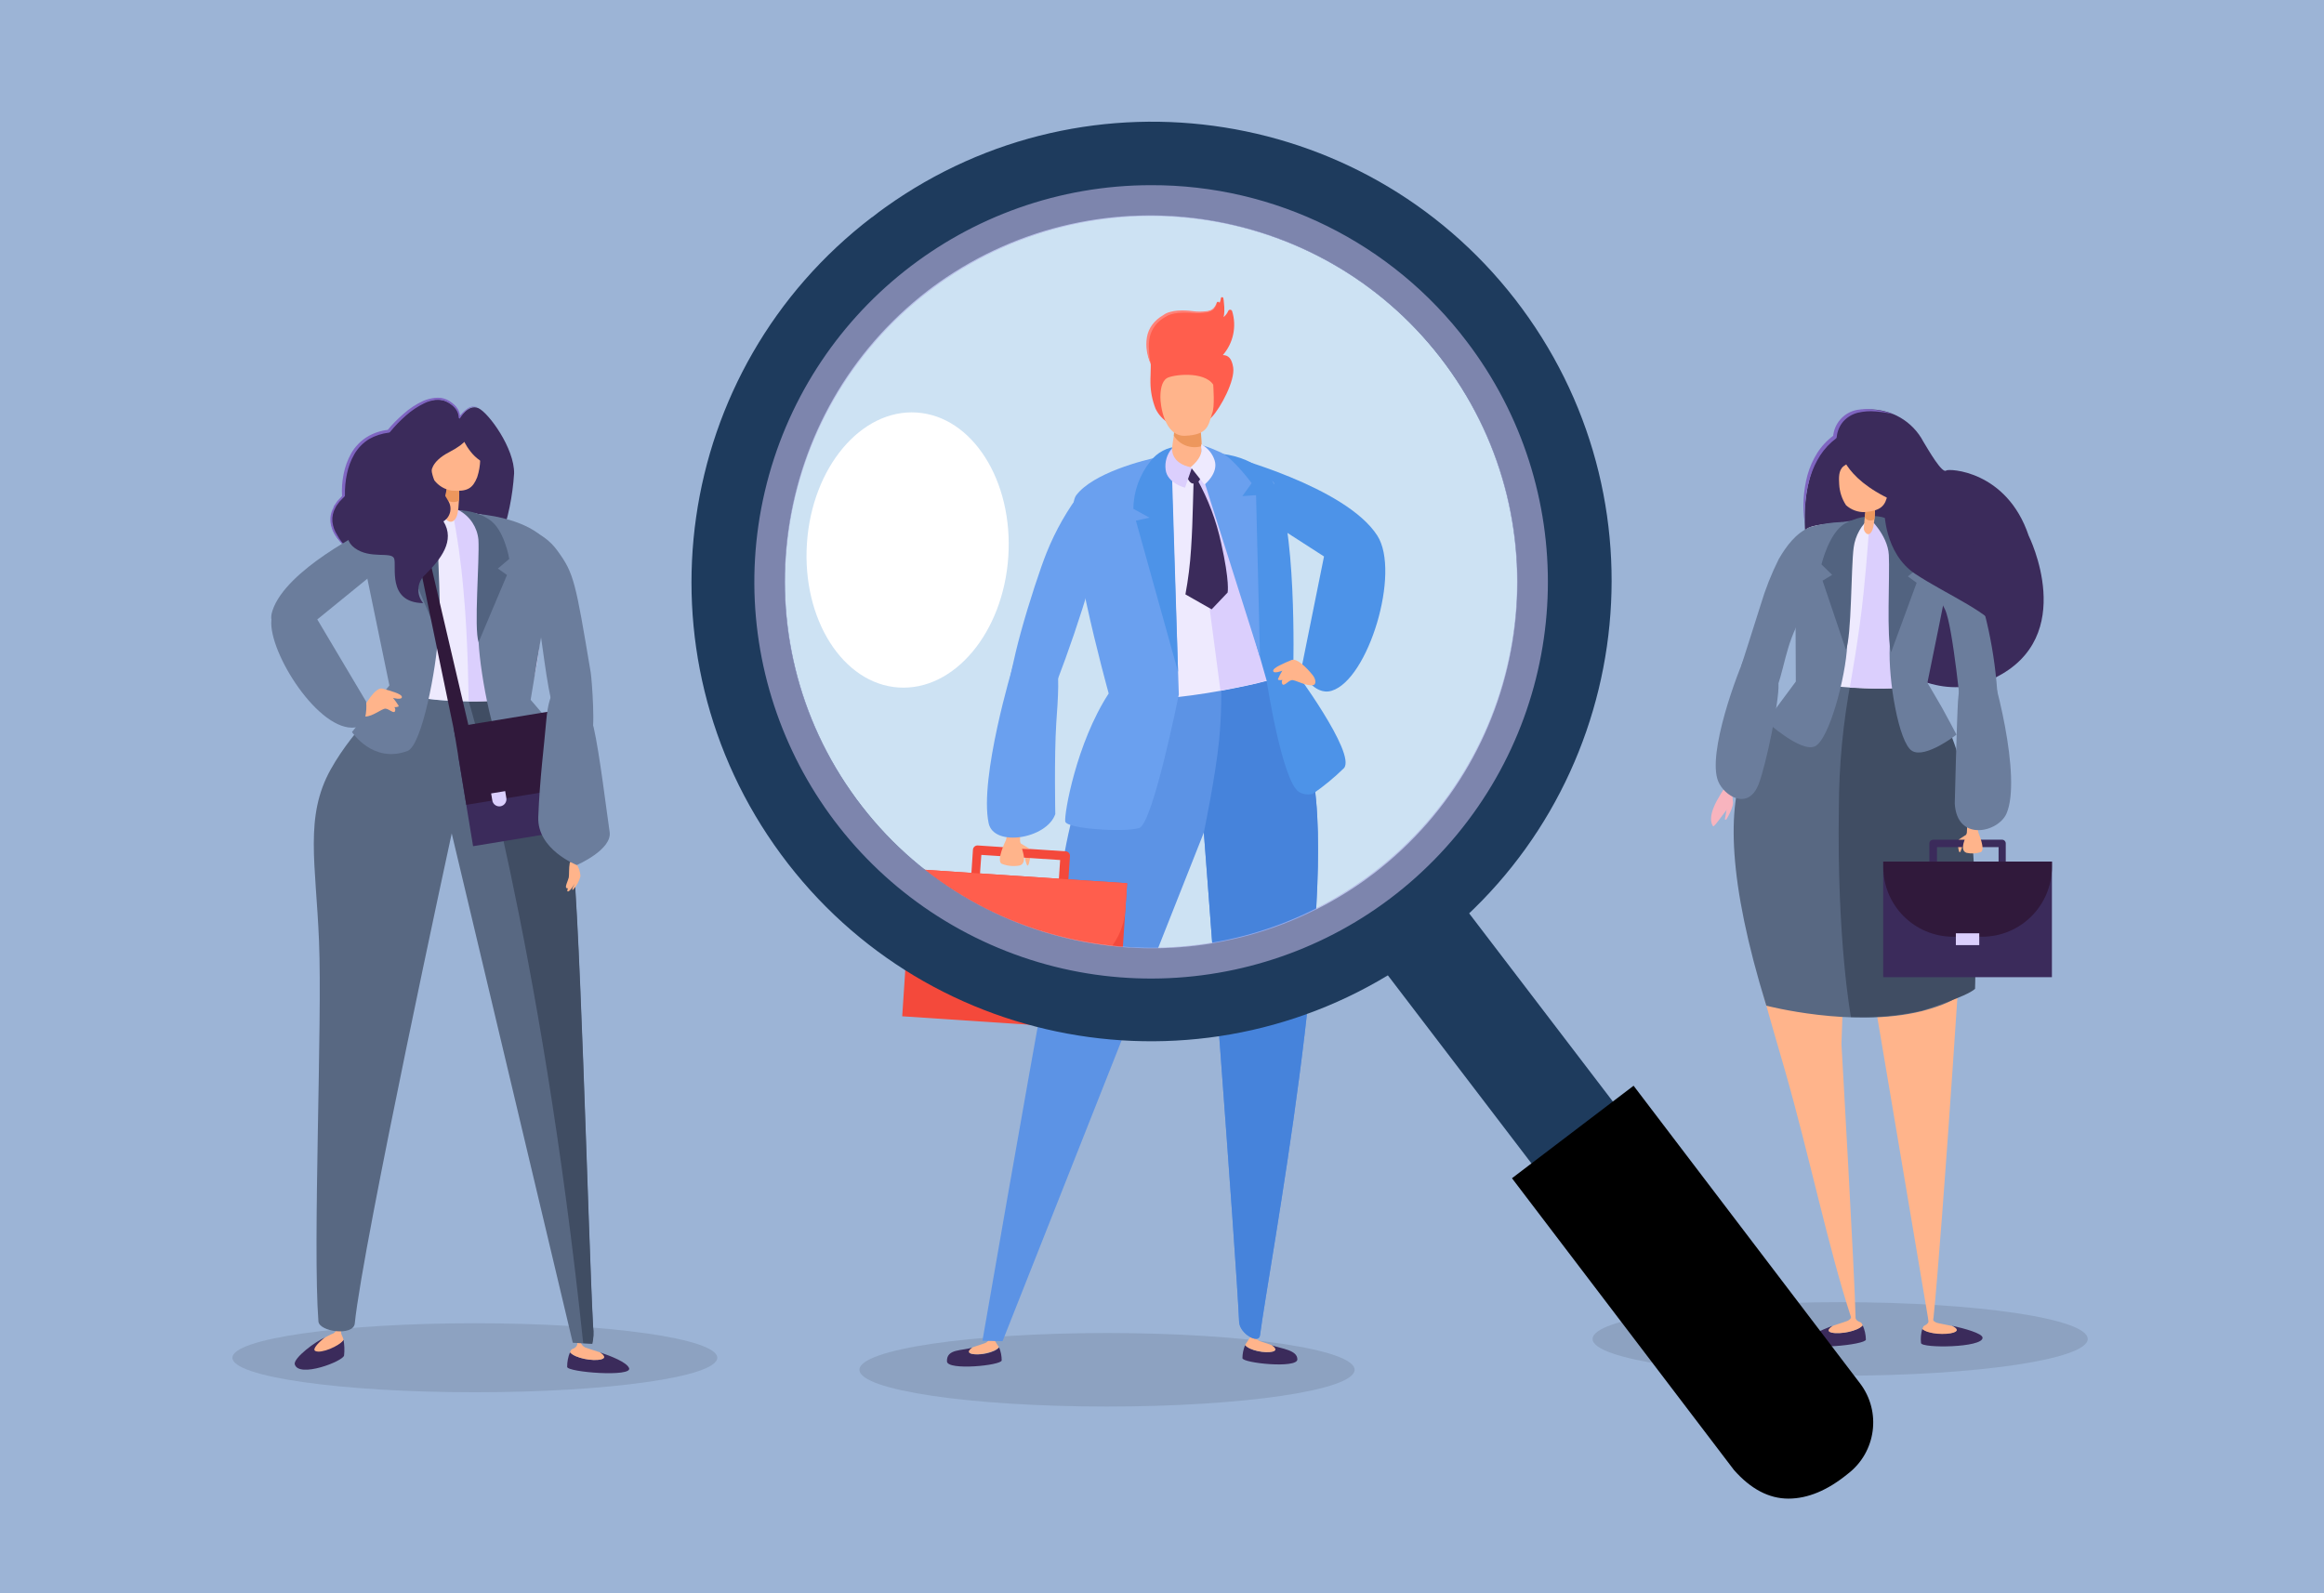 <?xml version="1.0" encoding="UTF-8"?>
<svg width="210px" height="144px" viewBox="0 0 210 144" version="1.1" xmlns="http://www.w3.org/2000/svg"
     xmlns:xlink="http://www.w3.org/1999/xlink">
    <title>compare-letting-agents</title>
    <g id="Calculator" stroke="none" stroke-width="1" fill="none" fill-rule="evenodd">
        <g id="Calculator-(LG)" transform="translate(-7940, -977)">
            <g id="Group-17" transform="translate(7488, 977)">
                <g id="compare-letting-agents" transform="translate(452, 0)">
                    <rect id="Rectangle" fill="#9CB4D6" x="0" y="0" width="210" height="144"></rect>
                    <g id="Group-11" transform="translate(21, 11)" fill-rule="nonzero">
                        <g id="Group-3" transform="translate(49.846, 8.516)">
                            <path d="M33.145,0 C38.158,0.004 43.105,1.138 47.619,3.318 C61.471,10.052 68.842,25.457 65.394,40.469 C61.947,55.481 48.594,66.126 33.192,66.143 C28.177,66.139 23.228,65.005 18.712,62.825 C4.859,56.09 -2.512,40.684 0.937,25.671 C4.386,10.659 17.741,0.014 33.145,0 L33.145,0"
                                  id="Path" fill="#E3F6FF" opacity="0.7"></path>
                            <ellipse id="Oval" fill="#FFFFFF"
                                     transform="translate(11.168, 30.194) rotate(-86.2) translate(-11.168, -30.194) "
                                     cx="11.168" cy="30.194" rx="12.453" ry="9.118"></ellipse>
                        </g>
                        <g id="Group-10" transform="translate(56.66, 15.855)">
                            <ellipse id="Oval" fill-opacity="0.1" fill="#000000" cx="22.371" cy="96.946"
                                     rx="22.371" ry="3.323"></ellipse>
                            <path d="M33.772,6.347 C33.644,5.547 33.34,5.243 32.838,5.237 C33.789,4.145 34.105,2.637 33.673,1.254 C33.645,1.191 33.586,1.147 33.517,1.14 C33.448,1.132 33.38,1.163 33.34,1.219 C33.245,1.446 33.097,1.646 32.908,1.803 C32.947,1.628 32.968,1.45 32.972,1.271 C32.972,0.974 32.972,0.763 32.931,0.465 L32.931,0.465 C32.931,0.337 32.902,0.214 32.879,0.086 C32.867,0.035 32.822,-5.14629327e-14 32.771,-5.14629327e-14 C32.719,-5.14629327e-14 32.674,0.035 32.663,0.086 C32.645,0.241 32.604,0.393 32.54,0.535 C32.54,0.413 32.324,0.372 32.289,0.506 C32.209,0.767 32.057,1 31.851,1.178 C30.887,1.575 29.322,1.242 28.551,1.382 C27.913,1.488 27.321,1.781 26.851,2.223 C25.782,3.269 25.852,4.747 26.325,6.055 C26.325,6.143 26.325,6.225 26.325,6.312 C26.325,6.867 26.284,7.311 26.296,7.743 C26.307,8.543 26.464,9.335 26.757,10.08 C27.018,10.624 27.435,11.08 27.955,11.388 C28.305,11.867 28.375,11.75 29.094,11.727 C30.262,11.727 31.062,11.668 31.856,10.821 C32.651,9.974 33.959,7.527 33.772,6.347 Z"
                                  id="Path" fill="#FF5E4D"></path>
                            <path d="M26.331,6.055 C26.162,5.683 26.042,5.29 25.975,4.887 C25.907,4.473 25.907,4.051 25.975,3.637 C26.044,3.212 26.216,2.811 26.477,2.469 C26.737,2.131 27.063,1.849 27.435,1.639 L27.435,1.639 C27.627,1.493 27.848,1.389 28.083,1.336 C28.304,1.274 28.532,1.234 28.761,1.219 C29.209,1.185 29.66,1.2 30.104,1.266 C30.534,1.324 30.971,1.324 31.401,1.266 C31.615,1.245 31.818,1.162 31.985,1.026 C32.141,0.872 32.255,0.681 32.318,0.471 C32.278,0.687 32.181,0.889 32.038,1.055 C31.877,1.215 31.675,1.324 31.453,1.371 C31.01,1.451 30.558,1.471 30.11,1.429 C29.675,1.391 29.237,1.391 28.802,1.429 C28.59,1.448 28.381,1.487 28.177,1.546 C27.983,1.6 27.8,1.685 27.633,1.797 L27.633,1.797 L27.633,1.797 C27.288,1.984 26.984,2.238 26.74,2.545 C26.499,2.855 26.328,3.214 26.237,3.596 C26.155,3.98 26.131,4.374 26.167,4.764 C26.169,5.2 26.224,5.633 26.331,6.055 Z"
                                  id="Path" fill="#FF8278"></path>
                            <path d="M33.188,14.308 C33.188,14.308 43.947,17.1 46.798,21.557 C48.924,24.875 45.98,34.571 42.674,35.575 C41.033,36.078 39.899,33.759 39.899,33.759 L41.979,23.438 L32.633,17.416 L33.188,14.308 Z"
                                  id="Path" fill="#4D93E8"></path>
                            <path d="M39.572,96.006 C39.572,95.164 38.182,95.054 37.236,94.726 C37.511,94.919 37.779,95.188 37.329,95.311 C36.675,95.48 35.25,95.217 34.847,94.726 C34.693,95.097 34.611,95.493 34.608,95.895 C34.613,96.339 39.572,96.858 39.572,96.006 Z"
                                  id="Path" fill="#3B2B5B"></path>
                            <path d="M37.341,95.299 C37.791,95.188 37.522,94.919 37.248,94.715 C36.664,94.51 36.173,94.364 36.079,94.312 C35.911,94.225 35.783,94.076 35.723,93.897 L35.431,93.821 C35.431,93.821 34.917,94.598 34.847,94.703 C35.262,95.205 36.687,95.468 37.341,95.299 Z"
                                  id="Path" fill="#FFB48B"></path>
                            <path d="M7.909,96.192 C7.856,95.024 9.293,95.252 10.245,94.925 C9.97,95.118 9.702,95.386 10.146,95.509 C10.8,95.678 12.219,95.421 12.622,94.925 C12.774,95.296 12.854,95.692 12.856,96.093 C12.85,96.555 7.95,97.039 7.909,96.192 Z"
                                  id="Path" fill="#3B2B5B"></path>
                            <path d="M10.128,95.497 C9.684,95.386 9.953,95.118 10.227,94.913 C10.812,94.715 11.296,94.569 11.396,94.516 C11.563,94.435 11.692,94.289 11.752,94.113 L12.044,94.037 C12.044,94.037 12.552,94.808 12.599,94.907 C12.202,95.386 10.782,95.667 10.128,95.497 Z"
                                  id="Path" fill="#FFB48B"></path>
                            <path d="M36.465,34.191 C36.465,34.337 40.145,39.097 40.922,43.017 C43.258,54.833 37.014,87.554 36.196,93.833 C36.085,94.68 34.356,93.681 34.31,92.63 C34.006,86.035 31.121,48.39 31.121,48.39 L12.932,94.364 L11.115,94.323 C11.115,94.323 15.087,71.392 17.05,60.767 C18.352,53.723 17.832,43.723 25.472,34.81 C29.108,34.248 32.789,34.04 36.465,34.191 L36.465,34.191 Z"
                                  id="Path" fill="#5C93E5"></path>
                            <path d="M36.465,34.191 C36.465,34.337 40.145,39.097 40.922,43.017 C43.258,54.833 37.014,87.554 36.196,93.833 C36.085,94.68 34.356,93.681 34.31,92.63 C34.006,86.035 31.121,48.39 31.121,48.39 C31.121,48.39 32.172,43.338 32.493,40.119 C32.725,37.763 32.76,35.391 32.598,33.029 C32.598,33.029 35.098,34.086 36.465,34.191 Z"
                                  id="Path" fill="#4683DB"></path>
                            <path d="M37.429,16.773 C36.307,15.862 34.637,14.197 31.004,14.127 C28.965,14.086 26.594,15.161 23.136,16.177 C22.236,16.446 20.157,17.842 19.719,18.765 C18.358,21.615 22.815,35.02 22.786,36.043 C25.864,37.211 37.289,34.874 38.766,34.033 C38.766,33.986 38.766,30.622 38.486,25.955 C38.312,22.877 37.959,19.811 37.429,16.773 Z"
                                  id="Path" fill="#EEEAFE"></path>
                            <path d="M28.177,15.477 L28.86,35.92 C28.86,35.92 26.524,47.561 25.291,47.976 C24.059,48.39 18.709,48.069 18.598,47.391 C18.487,46.714 19.602,40.306 22.523,35.821 C22.523,35.821 18.089,19.863 19.602,17.889 C21.115,15.915 25.531,14.746 27.33,14.384 C27.844,14.285 28.2,14.256 28.2,14.256 L28.177,15.477 Z"
                                  id="Path" fill="#6AA0EF"></path>
                            <path d="M29.935,15.185 L32.622,35.564 C32.622,35.564 34.374,35.225 35.542,34.979 C36.401,34.793 39,33.975 39,33.975 L35.536,16.534 L30.513,14.046 L29.935,15.185 Z"
                                  id="Path" fill="#DBCFFD"></path>
                            <path d="M30.922,14.133 L36.792,34.641 C36.792,34.641 38.176,43.712 39.713,44.722 C40.088,44.941 40.535,45.004 40.957,44.897 C41.967,44.202 42.915,43.42 43.79,42.561 C44.888,41.212 39.204,33.578 39.204,33.578 C39.204,33.578 39.555,19.933 37.411,16.762 C35.268,13.59 30.922,14.133 30.922,14.133 Z"
                                  id="Path" fill="#4D93E8"></path>
                            <path d="M28.79,33.864 L24.982,20.202 L26.214,19.933 L24.754,19.133 C24.769,17.56 25.317,16.039 26.308,14.817 C26.906,14.034 27.818,13.554 28.802,13.502 C28.802,13.502 28.218,15.126 28.218,15.208 L28.79,33.864 Z"
                                  id="Path" fill="#4D93E8"></path>
                            <path d="M36.196,32.561 L35.84,17.901 L34.602,17.982 L35.443,16.814 C35.443,16.814 33.755,14.536 32.692,14.057 C31.383,13.473 30.42,13.029 29.047,13.432 C29.047,13.432 30.542,14.735 30.577,14.811 L36.196,32.561 Z"
                                  id="Path" fill="#6AA0EF"></path>
                            <path d="M28.644,11.166 C28.644,11.166 27.92,14.869 28.264,15.284 C28.607,15.567 29.051,15.698 29.493,15.645 C29.934,15.592 30.335,15.36 30.601,15.003 C31.337,14.075 30.601,11.143 30.601,11.143 L28.644,11.166 Z"
                                  id="Path" fill="#FFB48B"></path>
                            <path d="M28.41,12.527 C28.937,13.364 29.955,13.75 30.904,13.473 C30.917,12.837 30.87,12.202 30.764,11.575 L28.492,11.575 C28.448,11.891 28.421,12.208 28.41,12.527 Z"
                                  id="Path" fill="#ED975D"></path>
                            <path d="M31.868,10.512 C32.131,10.004 31.967,7.907 31.967,7.907 C31.132,6.651 28.282,7.007 27.78,7.323 C27.277,7.638 27.195,8.462 27.195,9.075 C27.195,9.688 27.511,12.579 29.409,12.533 C31.477,12.445 31.524,11.633 31.868,10.512 Z"
                                  id="Path" fill="#FFB48B"></path>
                            <path d="M15.449,50.481 C15.449,50.481 15.344,51.352 15.204,51.375 C15.064,51.398 14.912,50.464 14.912,50.464 L15.432,50.37"
                                  id="Path" fill="#FFB48B"></path>
                            <path d="M13.545,34.74 C13.545,34.74 13.913,32.742 14.573,30.33 C15.321,27.591 16.407,24.337 16.91,23.105 C17.715,21.092 18.794,19.199 20.116,17.48 L23.206,16.686 C21.869,22.886 20.057,28.975 17.786,34.898 L13.545,34.74 Z"
                                  id="Path" fill="#6AA0EF"></path>
                            <path d="M30.513,16.458 C31.518,18.266 32.25,20.213 32.686,22.235 C33.48,25.774 33.27,26.697 33.27,26.697 L31.827,28.216 L29.456,26.866 C29.708,25.515 29.878,24.15 29.964,22.778 C30.163,19.951 30.139,16.826 30.233,16.394 C30.367,15.792 30.513,16.458 30.513,16.458 Z"
                                  id="Path" fill="#3B2B5B"></path>
                            <path d="M30.729,15.366 L29.392,15.547 C29.392,15.547 29.643,16.896 30.192,16.849 C30.741,16.802 31.01,16.37 30.729,15.366 Z"
                                  id="Path" fill="#3B2B5B"></path>
                            <path d="M18.341,55.417 L18.259,55.417 L10.338,54.891 C10.23,54.885 10.129,54.836 10.058,54.755 C9.987,54.673 9.951,54.567 9.959,54.459 L10.257,49.938 C10.275,49.716 10.466,49.548 10.689,49.558 L18.644,50.09 C18.75,50.095 18.85,50.144 18.919,50.224 C18.994,50.305 19.032,50.413 19.024,50.522 L18.72,55.043 C18.712,55.148 18.664,55.247 18.586,55.318 C18.517,55.377 18.431,55.412 18.341,55.417 Z M10.747,54.109 L17.891,54.582 L18.136,50.873 L11.016,50.411 L10.747,54.109 Z"
                                  id="Shape" fill="#F4493B"></path>
                            <rect id="Rectangle" fill="#F4493B"
                                  transform="translate(14.027, 58.985) rotate(-176.2) translate(-14.027, -58.985) "
                                  x="4.288" y="52.312" width="19.48" height="13.347"></rect>
                            <path d="M10.751,52.32 L17.615,52.32 C21.098,52.32 23.923,55.144 23.923,58.628 L23.923,60.994 L4.443,60.994 L4.443,58.628 C4.443,55.144 7.267,52.32 10.751,52.32 L10.751,52.32 Z"
                                  id="Path" fill="#FF5E4D"
                                  transform="translate(14.183, 56.657) rotate(-176.2) translate(-14.183, -56.657) "></path>
                            <rect id="Rectangle" fill="#FFCB48"
                                  transform="translate(13.877, 61.266) rotate(-176.2) translate(-13.877, -61.266) "
                                  x="12.528" y="60.586" width="2.699" height="1.361"></rect>
                            <path d="M14.515,48.338 L14.515,49.179 L14.789,50.207 C14.924,50.703 14.941,51.264 14.445,51.375 C13.919,51.467 13.378,51.414 12.879,51.223 C12.295,50.984 13.241,49.068 13.241,49.068 L13.463,48.098 L14.515,48.338 Z"
                                  id="Path" fill="#FFB48B"></path>
                            <polygon id="Path" fill="#FFB48B"
                                     points="14.427 49.29 15.408 49.874 14.205 49.862"></polygon>
                            <path d="M17.786,38.496 C17.593,41.562 17.698,46.72 17.698,46.72 C16.927,48.963 12.143,49.74 11.676,47.549 C10.806,43.46 13.878,33.321 13.878,33.321 C13.878,33.321 16.214,30.61 17.663,32.929 C18.148,33.706 17.932,36.393 17.786,38.496 Z"
                                  id="Path" fill="#6AA0EF"></path>
                            <path d="M30.052,15.395 L29.421,17.223 C29.421,17.223 27.82,16.826 27.669,15.605 C27.573,14.901 27.786,14.19 28.253,13.654 C28.253,13.654 28.077,15.05 30.052,15.395 Z"
                                  id="Path" fill="#DBCFFD"></path>
                            <path d="M29.935,15.366 L31.179,16.943 C31.179,16.943 32.47,15.92 32.096,14.752 C31.901,14.146 31.484,13.637 30.928,13.327 L30.881,13.327 L30.881,13.613 C30.992,14.016 30.782,14.659 29.935,15.366 Z"
                                  id="Path" fill="#EEEAFE"></path>
                            <path d="M40.945,34.15 C40.945,34.15 39.672,32.526 39.035,32.801 C38.398,33.075 37.335,33.496 37.388,33.788 C37.44,34.08 38.211,33.759 38.211,33.759 C38.06,34.005 37.927,34.263 37.814,34.53 C37.814,34.67 38.223,34.6 38.223,34.6 C38.143,34.716 38.143,34.869 38.223,34.985 C38.363,35.196 38.737,34.687 39.047,34.617 C39.356,34.547 40.373,35.201 41.003,35.067 C41.255,35.032 41.295,34.582 40.945,34.15 Z"
                                  id="Path" fill="#FFB48B"></path>
                        </g>
                        <g id="Group-9" transform="translate(122.908, 25.971)">
                            <path d="M44.742,84.044 C44.742,85.878 34.724,87.367 22.371,87.367 C10.017,87.367 -6.64037841e-15,85.878 -6.64037841e-15,84.044 C-6.64037841e-15,82.21 10.011,80.72 22.371,80.72 C34.73,80.72 44.742,82.21 44.742,84.044 Z"
                                  id="Path" fill-opacity="0.1" fill="#000000"></path>
                            <path d="M19.205,10.997 C19.205,10.997 18.621,4.975 21.904,2.504 C21.904,2.504 21.74,0.168 24.871,0.033 C26.967,-0.04 28.92,1.096 29.894,2.954 C30.361,3.725 31.594,5.874 31.956,5.553 C32.149,5.366 37.417,5.518 39.409,11.453 C39.409,11.453 43.971,20.576 36.331,24.303 C28.691,28.029 20.765,18.503 19.205,10.997 Z"
                                  id="Path" fill="#3B2B5B"></path>
                            <path d="M35.238,83.933 C35.238,83.541 33.568,83.086 32.481,82.852 C32.814,83.022 33.147,83.279 32.657,83.436 C31.938,83.693 30.32,83.594 29.8,83.121 C29.672,83.538 29.63,83.978 29.678,84.412 C29.719,84.902 35.273,84.844 35.238,83.933 Z"
                                  id="Path" fill="#3B2B5B"></path>
                            <path d="M32.657,83.454 C33.147,83.279 32.814,83.022 32.481,82.87 C31.804,82.724 31.237,82.63 31.109,82.583 C30.913,82.52 30.753,82.378 30.665,82.192 L30.326,82.151 C30.326,82.151 30.577,82.578 29.97,82.852 C29.871,82.893 29.847,83.039 29.8,83.156 C30.314,83.611 31.938,83.711 32.657,83.454 Z"
                                  id="Path" fill="#FFB48B"></path>
                            <path d="M19.1,84.248 C19.071,84.009 20.659,83.214 21.717,82.852 C21.401,83.062 21.097,83.354 21.606,83.471 C22.353,83.641 23.942,83.354 24.409,82.817 C24.59,83.222 24.688,83.659 24.695,84.102 C24.695,84.564 19.199,85.153 19.1,84.248 Z"
                                  id="Path" fill="#3B2B5B"></path>
                            <path d="M21.606,83.471 C21.097,83.354 21.401,83.062 21.717,82.852 C22.371,82.63 22.92,82.467 23.043,82.408 C23.228,82.32 23.37,82.16 23.434,81.964 L23.767,81.883 C23.767,81.883 23.574,82.338 24.205,82.537 C24.31,82.572 24.351,82.712 24.409,82.817 C23.954,83.354 22.359,83.641 21.606,83.471 Z"
                                  id="Path" fill="#FFB48B"></path>
                            <path d="M19.941,25.19 C17.921,26.941 16.139,28.95 14.643,31.166 C10.52,37.591 15.005,51.469 17.388,59.786 C19.55,67.327 21.354,76.036 23.375,82.14 C23.662,83.01 23.784,83.156 23.761,82.023 C23.685,78.255 22.488,57.397 22.488,57.397 L23.113,39.436 L30.361,82.455 C30.361,82.455 30.694,83.238 30.811,82.087 C31.594,74.4 33.655,43.811 33.731,39.974 C33.901,30.12 30.887,28.619 29.941,26.271 C28.434,26.627 22.359,26.861 19.941,25.19 Z"
                                  id="Path" fill="#FFB48B"></path>
                            <path d="M19.865,23.608 C19.865,23.608 15.35,28.251 13.761,32.118 C12.173,35.984 12.196,42.561 15.7,53.922 C15.7,53.922 23.475,55.96 29.719,54.424 C29.719,54.424 32.207,53.811 32.96,53.098 C32.96,53.098 34.888,38.7 33.317,32.918 C31.746,27.135 29.608,24.203 29.608,24.203 L19.865,23.608 Z"
                                  id="Path" fill="#586882"></path>
                            <path d="M23.346,54.95 L23.749,54.95 C25.766,55.012 27.781,54.815 29.748,54.366 C29.748,54.366 33.837,53.11 34.561,52.397 C34.561,52.397 34.993,38.058 33.346,32.299 C31.699,26.54 29.345,23.818 29.882,24.122 L25.542,24.122 L23.358,24.507 C22.631,28.321 22.262,32.195 22.254,36.078 C22.067,48.081 23.346,54.95 23.346,54.95 Z"
                                  id="Path" fill="#404D63"></path>
                            <path d="M12.529,34.518 C12.529,34.518 12.862,35.587 12.476,35.844 C12.091,36.101 10.998,37.865 10.882,37.702 C10.298,36.855 11.32,35.219 11.437,35.044 C11.602,34.728 11.797,34.428 12.021,34.15 C12.132,34.034 12.43,34.162 12.529,34.518 Z"
                                  id="Path" fill="#F8B4BE"></path>
                            <path d="M12.178,35.85 C12.132,35.85 12.073,36.551 11.962,37.018 C11.921,37.188 12.091,37.083 12.091,37.083 C12.091,37.083 12.821,35.914 12.675,35.389 C12.529,34.863 12.178,35.85 12.178,35.85 Z"
                                  id="Path" fill="#F8B4BE"></path>
                            <path d="M16.799,24.875 C16.874,26.359 15.677,32.17 15.005,33.899 C14.071,36.329 11.88,34.974 11.343,33.625 C10.344,31.113 13.095,23.759 13.931,22.036 C14.766,20.313 16.734,23.701 16.799,24.875 Z"
                                  id="Path" fill="#6B7D9C"></path>
                            <path d="M18.341,19.017 C18.387,20.84 18.647,22.651 19.117,24.414 C19.608,25.132 28.673,25.792 30.081,24.6 C30.227,22.03 30.665,20.932 31.331,18.52 C31.64,17.352 31.81,14.122 31.88,12.27 C31.869,11.447 31.224,10.771 30.402,10.722 C29.689,10.641 28.72,10.547 27.482,10.46 C19.106,9.905 19.234,10.997 19.234,10.997 C18.551,13.613 18.25,16.314 18.341,19.017 Z"
                                  id="Path" fill="#EEEAFE"></path>
                            <path d="M33.352,27.93 C33.352,27.93 32.569,19.624 31.845,18.111 C30.414,15.121 29.438,14.239 29.438,14.239 C29.438,14.239 28.165,10.629 30.7,10.828 C34.047,11.09 36.973,21.259 36.629,29.326 L33.352,27.93 Z"
                                  id="Path" fill="#6B7D9C"></path>
                            <path d="M13.434,23.204 C13.434,23.204 14.684,19.309 15.186,17.702 C15.609,16.277 16.157,14.891 16.822,13.561 C17.534,12.335 18.376,11.225 19.62,10.676 C20.579,10.394 21.57,10.237 22.569,10.208 C22.569,10.208 21.267,15.086 19.526,17.708 C17.517,20.745 17.552,22.544 16.676,25.19 L13.434,23.204 Z"
                                  id="Path" fill="#6B7D9C"></path>
                            <path d="M23.235,25.19 C23.235,25.19 24.257,25.19 24.555,25.231 C26.997,25.371 29.409,25.167 30.081,24.6 C30.227,22.03 30.665,20.932 31.331,18.52 C31.64,17.352 31.81,14.122 31.88,12.27 C31.869,11.447 31.224,10.771 30.402,10.722 C29.818,10.652 28.989,10.571 27.966,10.5 L25.017,10.278 C25.017,10.278 24.847,13.117 24.491,16.558 C24.111,20.436 23.235,25.19 23.235,25.19 Z"
                                  id="Path" fill="#DBCFFD"></path>
                            <path d="M19.17,10.278 C19.061,9.566 19.028,8.843 19.071,8.123 C19.113,7.397 19.228,6.677 19.415,5.974 C19.611,5.267 19.908,4.592 20.297,3.97 C20.696,3.348 21.207,2.805 21.804,2.37 L21.734,2.498 C21.823,1.29 22.716,0.294 23.907,0.074 C24.461,-0.025 25.029,-0.025 25.583,0.074 C26.132,0.151 26.672,0.282 27.195,0.466 C26.661,0.342 26.118,0.258 25.572,0.215 C25.033,0.168 24.491,0.207 23.965,0.331 C23.455,0.46 22.995,0.739 22.645,1.132 C22.311,1.53 22.107,2.021 22.061,2.539 L22.061,2.539 C22.058,2.589 22.032,2.634 21.991,2.662 C21.434,3.082 20.954,3.596 20.572,4.181 C20.193,4.773 19.895,5.414 19.684,6.085 C19.47,6.762 19.323,7.458 19.246,8.164 C19.163,8.866 19.138,9.573 19.17,10.278 L19.17,10.278 Z"
                                  id="Path" fill="#7F65C1"></path>
                            <path d="M33.007,39.32 C33.007,39.32 33.054,40.032 33.171,40.056 C33.288,40.079 33.445,39.325 33.445,39.325 L33.025,39.232"
                                  id="Path" fill="#FFB48B"></path>
                            <path d="M37.002,43.14 L30.77,43.14 C30.585,43.14 30.434,42.991 30.431,42.807 L30.431,39.261 C30.432,39.173 30.465,39.087 30.525,39.022 C30.59,38.962 30.675,38.926 30.764,38.922 L37.002,38.922 C37.092,38.922 37.177,38.958 37.24,39.022 C37.302,39.086 37.337,39.172 37.335,39.261 L37.335,42.807 C37.336,42.895 37.3,42.98 37.236,43.04 C37.178,43.104 37.095,43.141 37.008,43.14 L37.002,43.14 Z M31.121,39.594 L31.121,42.462 L36.687,42.462 L36.687,39.594 L31.121,39.594 Z"
                                  id="Shape" fill="#3B2B5B"></path>
                            <rect id="Rectangle" fill="#3B2B5B" x="26.261" y="40.903" width="15.245"
                                  height="10.444"></rect>
                            <path d="M26.261,40.903 L41.506,40.903 L41.506,41.381 C41.506,44.865 38.681,47.69 35.197,47.69 L32.575,47.69 C29.091,47.69 26.267,44.865 26.267,41.381 L26.267,40.903 L26.261,40.903 Z"
                                  id="Path" fill="#30193B"></path>
                            <rect id="Rectangle" fill="#DBCFFD" x="32.826" y="47.38" width="2.114"
                                  height="1.069"></rect>
                            <path d="M33.854,37.608 L33.819,38.297 L33.556,39.121 C33.428,39.518 33.393,39.98 33.79,40.108 C34.214,40.201 34.655,40.181 35.069,40.05 C35.542,39.869 34.865,38.297 34.865,38.297 L34.719,37.497 L33.854,37.608 Z"
                                  id="Path" fill="#FFB48B"></path>
                            <polygon id="Path" fill="#FFB48B"
                                     points="33.889 38.385 33.066 38.922 34.047 38.922"></polygon>
                            <path d="M23.527,10.086 C23.527,10.086 23.153,18.298 23.013,21.289 C22.873,24.279 21.366,29.887 20.093,30.482 C18.82,31.078 15.695,28.228 15.695,28.228 L18.364,24.63 L18.311,12.259 C18.311,12.259 18.954,10.565 23.527,10.086 Z"
                                  id="Path" fill="#6B7D9C"></path>
                            <path d="M22.891,21.756 L20.782,15.512 L21.647,14.986 L20.683,14.04 C20.683,14.04 21.39,11.061 22.885,10.302 C24.38,9.543 25.151,9.753 25.151,9.753 C24.295,10.441 23.737,11.433 23.592,12.521 C23.346,14.361 23.416,20.576 22.891,21.756 Z"
                                  id="Path" fill="#526380"></path>
                            <path d="M27.727,14.116 C27.669,17.533 26.997,18.473 26.851,21.464 C26.705,24.454 27.663,30.179 28.872,30.897 C30.081,31.615 32.884,29.425 32.884,29.425 C32.884,29.425 31.927,27.614 31.594,27.024 C31.261,26.435 30.256,24.735 30.256,24.735 L31.319,19.513 L32.073,15.74 C32.265,14.134 30.7,11.809 29.421,10.822 C28.93,10.442 26.343,10.027 25.875,9.893 C25.577,9.811 27.733,13.818 27.727,14.116 Z"
                                  id="Path" fill="#6B7D9C"></path>
                            <path d="M26.979,21.972 L29.281,15.705 L28.486,15.121 L29.421,14.391 C29.421,14.391 28.726,11.172 27.295,10.302 C26.599,9.782 25.721,9.57 24.865,9.718 C24.865,9.718 26.67,11.324 26.769,13.181 C26.868,15.039 26.547,20.757 26.979,21.972 Z"
                                  id="Path" fill="#526380"></path>
                            <path d="M33.019,26.399 C32.902,28.362 32.727,35.64 32.727,35.64 C32.914,39.144 36.64,38.28 37.4,36.563 C38.796,33.368 36.372,23.824 35.238,21.376 C34.041,18.894 33.106,24.84 33.019,26.399 Z"
                                  id="Path" fill="#6B7D9C"></path>
                            <path d="M24.894,7.749 C24.7,8.778 24.57,9.818 24.503,10.863 C24.59,11.19 24.97,11.634 25.274,10.95 C25.577,10.267 25.548,7.796 25.548,7.796 L24.894,7.749 Z"
                                  id="Path" fill="#FFB48B"></path>
                            <path d="M24.585,9.788 C24.676,9.93 24.822,10.03 24.988,10.063 C25.155,10.096 25.327,10.06 25.466,9.963 C25.513,9.455 25.537,8.871 25.542,8.439 L24.917,7.668 C24.853,8.071 24.643,9.338 24.585,9.788 Z"
                                  id="Path" fill="#ED975D"></path>
                            <path d="M26.658,7.732 C26.851,7.241 26.524,5.355 26.524,5.355 C26.267,4.186 24.456,4.49 24.018,4.584 C23.53,4.667 23.069,4.868 22.675,5.168 C22.207,5.541 22.254,6.254 22.283,6.791 C22.316,7.468 22.53,8.124 22.902,8.69 C23.365,9.108 23.972,9.332 24.596,9.315 C26.051,9.186 26.448,8.754 26.658,7.732 Z"
                                  id="Path" fill="#FFB48B"></path>
                            <path d="M22.359,3.561 C22.359,3.561 22.464,6.155 27.16,8.275 C31.856,10.395 32.417,10.74 32.417,10.74 C32.417,10.74 30.554,4.455 27.406,2.796 C24.257,1.137 22.733,2.183 22.359,3.561 Z"
                                  id="Path" fill="#3B2B5B"></path>
                            <path d="M26.366,9.134 C26.366,9.134 26.319,13.018 29.158,14.899 C31.997,16.779 36.278,18.543 36.751,20.156 C36.751,20.156 39.088,18.362 36.786,14.507 C34.485,10.652 26.366,9.134 26.366,9.134 Z"
                                  id="Path" fill="#3B2B5B"></path>
                        </g>
                        <g id="Group-5" transform="translate(0, 24.948)">
                            <path d="M43.813,86.766 C43.813,88.489 34.006,89.885 21.909,89.885 C9.813,89.885 1.72649839e-13,88.489 1.72649839e-13,86.766 C1.72649839e-13,85.043 9.807,83.647 21.909,83.647 C34.012,83.647 43.813,85.043 43.813,86.766 Z"
                                  id="Path" fill-opacity="0.1" fill="#000000"></path>
                            <path d="M20.508,1.886 C20.508,1.886 21.302,0.525 22.225,0.94 C23.148,1.354 25.496,4.573 25.455,6.845 C25.325,8.881 24.914,10.89 24.234,12.814 C24.024,13.194 10.338,13.55 10.338,13.55 C10.338,13.55 7.354,11.377 10.029,8.953 C10.029,8.953 9.614,3.591 14.118,3.083 C14.118,3.083 16.921,-0.468 19.164,0.262 C19.158,0.262 20.537,0.741 20.508,1.886 Z"
                                  id="Path" fill="#3B2B5B"></path>
                            <path d="M10.35,13.55 C9.981,13.285 9.659,12.959 9.398,12.586 C9.122,12.215 8.941,11.782 8.872,11.325 C8.806,10.857 8.892,10.379 9.118,9.964 L9.182,9.777 L9.281,9.637 L9.48,9.345 C9.632,9.17 9.795,9.006 9.953,8.837 L9.912,8.936 C9.866,8.261 9.911,7.583 10.046,6.921 C10.173,6.253 10.408,5.609 10.741,5.017 C11.087,4.417 11.574,3.912 12.161,3.545 C12.751,3.187 13.413,2.965 14.1,2.896 L13.989,2.961 C14.436,2.416 14.931,1.912 15.467,1.454 C15.997,0.975 16.598,0.581 17.248,0.285 C17.413,0.215 17.583,0.156 17.756,0.11 C17.932,0.068 18.109,0.035 18.288,0.011 C18.471,-0.004 18.654,-0.004 18.837,0.011 C19.018,0.04 19.194,0.091 19.363,0.163 C19.69,0.318 19.982,0.539 20.221,0.811 C20.461,1.092 20.588,1.452 20.578,1.822 L20.461,1.792 C20.655,1.482 20.909,1.214 21.208,1.004 C21.355,0.896 21.525,0.824 21.705,0.794 C21.884,0.77 22.067,0.798 22.231,0.875 C22.065,0.809 21.884,0.795 21.711,0.834 C21.541,0.877 21.381,0.954 21.243,1.062 C20.972,1.282 20.743,1.55 20.566,1.851 C20.556,1.863 20.541,1.87 20.525,1.87 C20.509,1.87 20.494,1.863 20.484,1.851 C20.463,1.842 20.45,1.821 20.449,1.798 L20.449,1.798 C20.444,1.466 20.315,1.147 20.087,0.905 C19.862,0.654 19.585,0.454 19.275,0.32 C19.123,0.261 18.964,0.222 18.802,0.204 C18.639,0.189 18.475,0.189 18.311,0.204 C18.148,0.23 17.986,0.265 17.827,0.309 C17.665,0.354 17.509,0.415 17.359,0.49 C16.746,0.784 16.178,1.164 15.671,1.617 C15.157,2.07 14.68,2.564 14.246,3.095 C14.22,3.125 14.185,3.146 14.147,3.153 L14.147,3.153 C13.514,3.228 12.903,3.426 12.348,3.737 C11.805,4.074 11.352,4.537 11.028,5.087 C10.705,5.646 10.477,6.253 10.35,6.886 C10.214,7.523 10.154,8.174 10.169,8.825 C10.172,8.861 10.159,8.898 10.134,8.924 L10.134,8.924 C9.982,9.082 9.819,9.234 9.673,9.397 L9.48,9.66 L9.386,9.794 L9.31,9.941 C9.095,10.32 9,10.756 9.036,11.19 C9.082,11.631 9.234,12.054 9.48,12.423 C9.705,12.845 9.999,13.226 10.35,13.55 L10.35,13.55 Z"
                                  id="Path" fill="#7F65C1"></path>
                            <path d="M35.84,87.689 C35.595,87.158 34.263,86.638 33.206,86.276 C33.515,86.486 33.825,86.784 33.317,86.912 C32.575,87.099 30.98,86.819 30.507,86.27 C30.333,86.688 30.246,87.137 30.25,87.59 C30.239,88.075 36.231,88.542 35.84,87.689 Z"
                                  id="Path" fill="#3B2B5B"></path>
                            <path d="M33.317,86.912 C33.825,86.784 33.515,86.486 33.206,86.276 C32.546,86.054 31.997,85.89 31.874,85.832 C31.683,85.741 31.538,85.577 31.471,85.376 L31.138,85.294 C31.138,85.294 31.342,85.768 30.712,85.978 C30.601,86.013 30.566,86.159 30.507,86.27 C30.969,86.819 32.575,87.099 33.317,86.912 Z"
                                  id="Path" fill="#FFB48B"></path>
                            <path d="M5.637,87.362 C5.479,86.807 7.582,85.224 8.364,84.95 C8.125,85.143 7.78,85.534 8.113,85.727 C8.815,85.934 9.572,85.704 10.041,85.143 C10.124,85.607 10.142,86.081 10.093,86.55 C10.052,87.07 5.999,88.63 5.637,87.362 Z"
                                  id="Path" fill="#3B2B5B"></path>
                            <path d="M7.488,86.153 C7.143,85.972 8.002,85.213 8.247,85.02 C8.525,84.839 8.821,84.686 9.129,84.564 C9.287,84.462 9.403,84.306 9.456,84.126 L9.848,84.097 C9.774,84.341 9.804,84.605 9.93,84.827 C9.984,84.93 10.021,85.04 10.041,85.154 C9.667,85.709 8.014,86.422 7.488,86.153 Z"
                                  id="Path" fill="#FFB48B"></path>
                            <path d="M14.684,26.453 C14.684,26.616 11.051,29.706 8.89,33.579 C6.501,37.86 7.541,42.072 7.827,49.11 C8.136,56.528 7.243,76.51 7.774,83.484 C7.85,84.424 10.934,84.833 11.057,83.671 C11.793,76.393 19.818,39.373 19.818,39.373 L30.758,85.411 L32.511,85.516 C32.628,85.013 32.654,84.493 32.587,83.98 C32.143,76.019 31.348,43.38 30.513,39.502 C28.761,31.371 27.09,29.175 26.798,26.967 C25.385,27.551 17.359,27.825 14.684,26.453 Z"
                                  id="Path" fill="#586882"></path>
                            <path d="M32.598,83.957 C32.154,75.996 31.36,43.357 30.525,39.478 C28.772,31.348 27.102,29.151 26.81,26.943 C26.477,27.078 23.276,27.276 21.354,27.422 C21.354,27.422 27.879,49.086 31.699,85.446 L32.522,85.493 C32.64,84.99 32.665,84.469 32.598,83.957 L32.598,83.957 Z"
                                  id="Path" fill="#404D63"></path>
                            <path d="M27.604,12.306 C26.033,11.564 21.366,9.643 16.314,10.145 C14.547,10.42 12.882,11.151 11.483,12.265 C11.483,12.265 14.912,24.958 14.684,26.453 C17.348,27.825 25.385,27.551 26.81,26.967 C26.789,26.848 26.8,26.725 26.839,26.611 C28.702,21.681 27.604,12.306 27.604,12.306 Z"
                                  id="Path" fill="#EEEAFE"></path>
                            <path d="M3.616,19.257 C2.728,22.049 7.669,20.039 7.669,20.039 L13.96,14.917 L12.283,11.886 C12.283,11.886 4.813,15.513 3.616,19.257 Z"
                                  id="Path" fill="#6B7D9C"></path>
                            <path d="M27.604,12.306 C25.852,11.494 24.011,10.886 22.12,10.495 L19.836,10.046 C20.311,12.421 20.655,14.822 20.864,17.236 C21.308,21.803 21.343,27.446 21.343,27.446 L21.664,27.446 C24,27.446 26.127,27.241 26.798,26.967 C26.778,26.848 26.788,26.725 26.827,26.611 C28.702,21.681 27.604,12.306 27.604,12.306 Z"
                                  id="Path" fill="#DBCFFD"></path>
                            <path d="M31.033,42.06 C31.29,42.407 31.435,42.825 31.448,43.257 C31.327,43.714 31.094,44.134 30.77,44.478 C30.56,44.542 30.986,43.824 30.986,43.824 C30.986,43.824 30.49,44.706 30.291,44.618 C30.198,44.577 30.355,44.256 30.355,44.256 C30.355,44.256 30.355,44.402 30.186,44.314 C30.017,44.227 30.355,43.578 30.396,43.357 C30.437,43.135 30.396,42.492 30.484,42.048 C30.507,41.902 30.723,41.815 31.033,42.06 Z"
                                  id="Path" fill="#FFB48B"></path>
                            <path d="M17.943,10.046 C17.943,10.046 18.744,18.427 18.592,21.412 C18.44,24.397 17.137,31.441 15.817,31.926 C12.698,33.094 10.806,30.214 10.806,30.214 L14.188,26.003 L12.137,16.073 L12.692,11.985 C12.692,11.985 13.329,10.507 17.943,10.046 Z"
                                  id="Path" fill="#6B7D9C"></path>
                            <path d="M18.563,21.412 L15.998,15.343 L16.816,14.759 L15.788,13.866 C15.788,13.866 16.279,10.846 17.71,9.976 C19.141,9.105 19.929,9.257 19.929,9.257 C19.127,10.009 18.644,11.039 18.58,12.137 C18.469,14.006 18.995,20.203 18.563,21.412 Z"
                                  id="Path" fill="#526380"></path>
                            <path d="M22.12,10.495 C22.411,11.723 22.568,12.978 22.587,14.239 C22.587,16.991 22.155,20.337 22.248,22.09 C22.4,25.08 23.703,32.119 25.017,32.603 C28.136,33.772 30.028,30.892 30.028,30.892 L26.95,27.3 L28.702,16.786 L28.118,12.697 C28.118,12.697 26.705,10.945 22.12,10.495 Z"
                                  id="Path" fill="#6B7D9C"></path>
                            <path d="M22.248,22.09 L24.812,16.021 L23.989,15.437 L25.017,14.567 C25.017,14.567 24.579,11.839 23.148,10.969 C22.349,10.461 21.424,10.188 20.478,10.18 C21.471,10.716 22.129,11.714 22.231,12.838 C22.342,14.683 21.81,20.875 22.248,22.09 Z"
                                  id="Path" fill="#526380"></path>
                            <path d="M11.933,27.884 C11.933,27.884 12.903,26.102 13.563,26.289 C14.223,26.476 15.315,26.751 15.315,27.049 C15.315,27.347 14.515,27.13 14.515,27.13 C14.702,27.355 14.872,27.593 15.023,27.843 C15.064,27.977 14.637,27.966 14.637,27.966 C14.727,28.072 14.745,28.221 14.684,28.345 C14.585,28.579 14.147,28.123 13.837,28.1 C13.528,28.077 12.669,28.824 12.021,28.807 C11.775,28.783 11.641,28.345 11.933,27.884 Z"
                                  id="Path" fill="#FFB48B"></path>
                            <path d="M3.522,20.092 C3.253,23.013 7.821,30.249 11.115,29.8 C12.336,29.63 12.085,27.463 12.085,27.463 L7.652,20.004 C7.652,20.004 3.884,16.202 3.522,20.092 Z"
                                  id="Path" fill="#6B7D9C"></path>
                            <path d="M19.526,7.324 C19.526,7.324 19.001,10.373 19.135,10.723 C19.269,11.074 19.83,11.564 20.221,10.822 C20.613,10.081 20.443,7.376 20.443,7.376 L19.526,7.324 Z"
                                  id="Path" fill="#FFB48B"></path>
                            <path d="M19.33,9.209 C19.655,9.459 20.101,9.502 20.472,9.308 C20.513,8.753 20.484,8.574 20.472,8.077 L19.415,8.019 C19.345,8.457 19.113,9.058 19.33,9.209 Z"
                                  id="Path" fill="#ED975D"></path>
                            <path d="M22.12,7.184 C22.291,6.665 22.383,6.123 22.394,5.577 C22.431,5.115 22.275,4.658 21.963,4.315 C21.651,3.972 21.211,3.773 20.747,3.767 C20.596,3.78 20.444,3.758 20.303,3.702 C19.745,3.687 19.189,3.774 18.662,3.959 C18.13,4.24 18.078,4.952 17.978,5.484 C17.893,6.156 17.986,6.839 18.247,7.464 C18.629,7.962 19.187,8.294 19.807,8.393 C21.261,8.509 21.717,8.177 22.12,7.184 Z"
                                  id="Path" fill="#FFB48B"></path>
                            <path d="M17.984,6.746 C17.984,6.746 17.879,5.805 19.579,4.923 C21.279,4.041 21.366,3.463 21.331,3.218 C21.296,2.972 18.481,1.465 17.827,2.68 C17.172,3.895 17.984,6.746 17.984,6.746 Z"
                                  id="Path" fill="#3B2B5B"></path>
                            <path d="M20.642,3.305 C20.642,3.305 21.378,5.379 22.891,5.928 C24.403,6.477 22.453,1.547 20.642,3.305 Z"
                                  id="Path" fill="#3B2B5B"></path>
                            <rect id="Rectangle" fill="#3B2B5B"
                                  transform="translate(27.087, 35.419) rotate(-9.35) translate(-27.087, -35.419) "
                                  x="20.989" y="31.243" width="12.196" height="8.353"></rect>
                            <rect id="Rectangle" fill="#30193B"
                                  transform="translate(26.575, 32.297) rotate(-9.35) translate(-26.575, -32.297) "
                                  x="20.477" y="28.746" width="12.196" height="7.103"></rect>
                            <path d="M32.376,24.823 C31.01,16.681 30.875,15.881 29.386,13.848 C28.721,12.906 27.758,12.214 26.652,11.886 C25.969,14.73 27.359,19.415 27.493,19.742 C28.276,21.64 28.562,34.467 32.388,30.705 C32.844,30.249 32.481,25.466 32.376,24.823 Z"
                                  id="Path" fill="#6B7D9C"></path>
                            <path d="M27.639,37.895 C27.774,34.391 28.159,31.57 28.358,29.21 C28.889,22.861 32.195,27.849 32.645,29.794 C33.182,32.13 33.842,37.627 34.088,39.239 C34.333,40.851 31.121,42.235 31.121,42.235 C31.121,42.235 27.528,40.845 27.639,37.895 Z"
                                  id="Path" fill="#6B7D9C"></path>
                            <polygon id="Path" fill="#30193B"
                                     points="21.319 29.56 17.184 11.886 16.366 12.423 20.175 30.793"></polygon>
                            <path d="M10.876,10.992 C10.876,10.992 9.673,12.581 11.063,13.591 C12.453,14.602 14.334,13.883 14.608,14.514 C14.883,15.145 13.913,18.503 17.237,18.562 C16.92,18.185 16.766,17.699 16.809,17.209 C16.852,16.719 17.088,16.267 17.464,15.951 C18.82,14.596 20.157,12.919 19.071,11.173 C19.385,10.978 19.606,10.662 19.68,10.3 C19.754,9.937 19.675,9.56 19.462,9.257 C18.761,7.966 17.71,7.388 17.558,6.401 C17.406,5.414 10.876,10.992 10.876,10.992 Z"
                                  id="Path" fill="#3B2B5B"></path>
                            <path d="M24.222,36.926 L24.222,36.926 C23.872,36.982 23.543,36.744 23.486,36.394 L23.381,35.763 L24.649,35.553 L24.754,36.184 C24.81,36.535 24.573,36.866 24.222,36.926 Z"
                                  id="Path" fill="#DBCFFD"></path>
                        </g>
                        <g id="Group-8" transform="translate(41.484, 0)">
                            <polygon id="Path" fill="#1E3B5D"
                                     points="84.98 90.815 77.627 96.411 62.463 76.546 69.817 70.956"></polygon>
                            <path d="M21.384,15.245 C21.694,15.006 22.021,14.766 22.342,14.538 C37.092,4.132 57.456,7.433 68.163,21.967 C78.87,36.501 75.986,56.928 61.675,67.93 C61.36,68.17 61.038,68.409 60.717,68.637 C45.967,79.044 25.603,75.743 14.896,61.209 C4.189,46.675 7.073,26.247 21.384,15.245 M16.32,8.622 C-1.678,22.361 -5.34,47.992 8.09,66.222 C21.52,84.453 47.084,88.552 65.542,75.436 C65.95,75.15 66.348,74.852 66.739,74.554 C84.806,60.835 88.51,35.15 75.053,16.886 C61.597,-1.377 35.968,-5.451 17.512,7.74 C17.109,8.026 16.711,8.324 16.343,8.622 L16.32,8.622 Z"
                                  id="Shape" fill="#1E3B5D"></path>
                            <path d="M84.732,87.263 L98.54,87.263 L98.54,121.059 C98.54,124.285 95.924,126.9 92.699,126.9 C90.347,126.982 88.475,126.492 87.08,125.432 C85.686,124.371 84.903,122.697 84.732,120.408 L84.732,87.263 Z"
                                  id="Path" fill="#000000"
                                  transform="translate(91.636, 107.086) rotate(-37.26) translate(-91.636, -107.086) "></path>
                        </g>
                        <g id="Group" opacity="0.5" transform="translate(47.11, 5.684)" fill="#DBCFFD">
                            <path d="M35.881,2.833 C40.894,2.837 45.841,3.971 50.355,6.151 C64.207,12.885 71.578,28.29 68.13,43.302 C64.683,58.313 51.33,68.959 35.928,68.976 C30.913,68.971 25.964,67.837 21.448,65.658 C7.595,58.923 0.224,43.517 3.673,28.504 C7.122,13.491 20.477,2.847 35.881,2.833 L35.881,2.833 M35.881,0.052 C19.234,0.065 4.785,11.536 0.997,27.746 C-2.791,43.957 5.078,60.642 19.996,68.031 C34.914,75.42 52.955,71.568 63.554,58.731 C74.153,45.894 74.522,27.449 64.443,14.199 C57.676,5.256 47.096,0.016 35.881,0.052 L35.881,0.052 Z"
                                  id="Shape"></path>
                        </g>
                    </g>
                </g>
            </g>
        </g>
    </g>
</svg>
